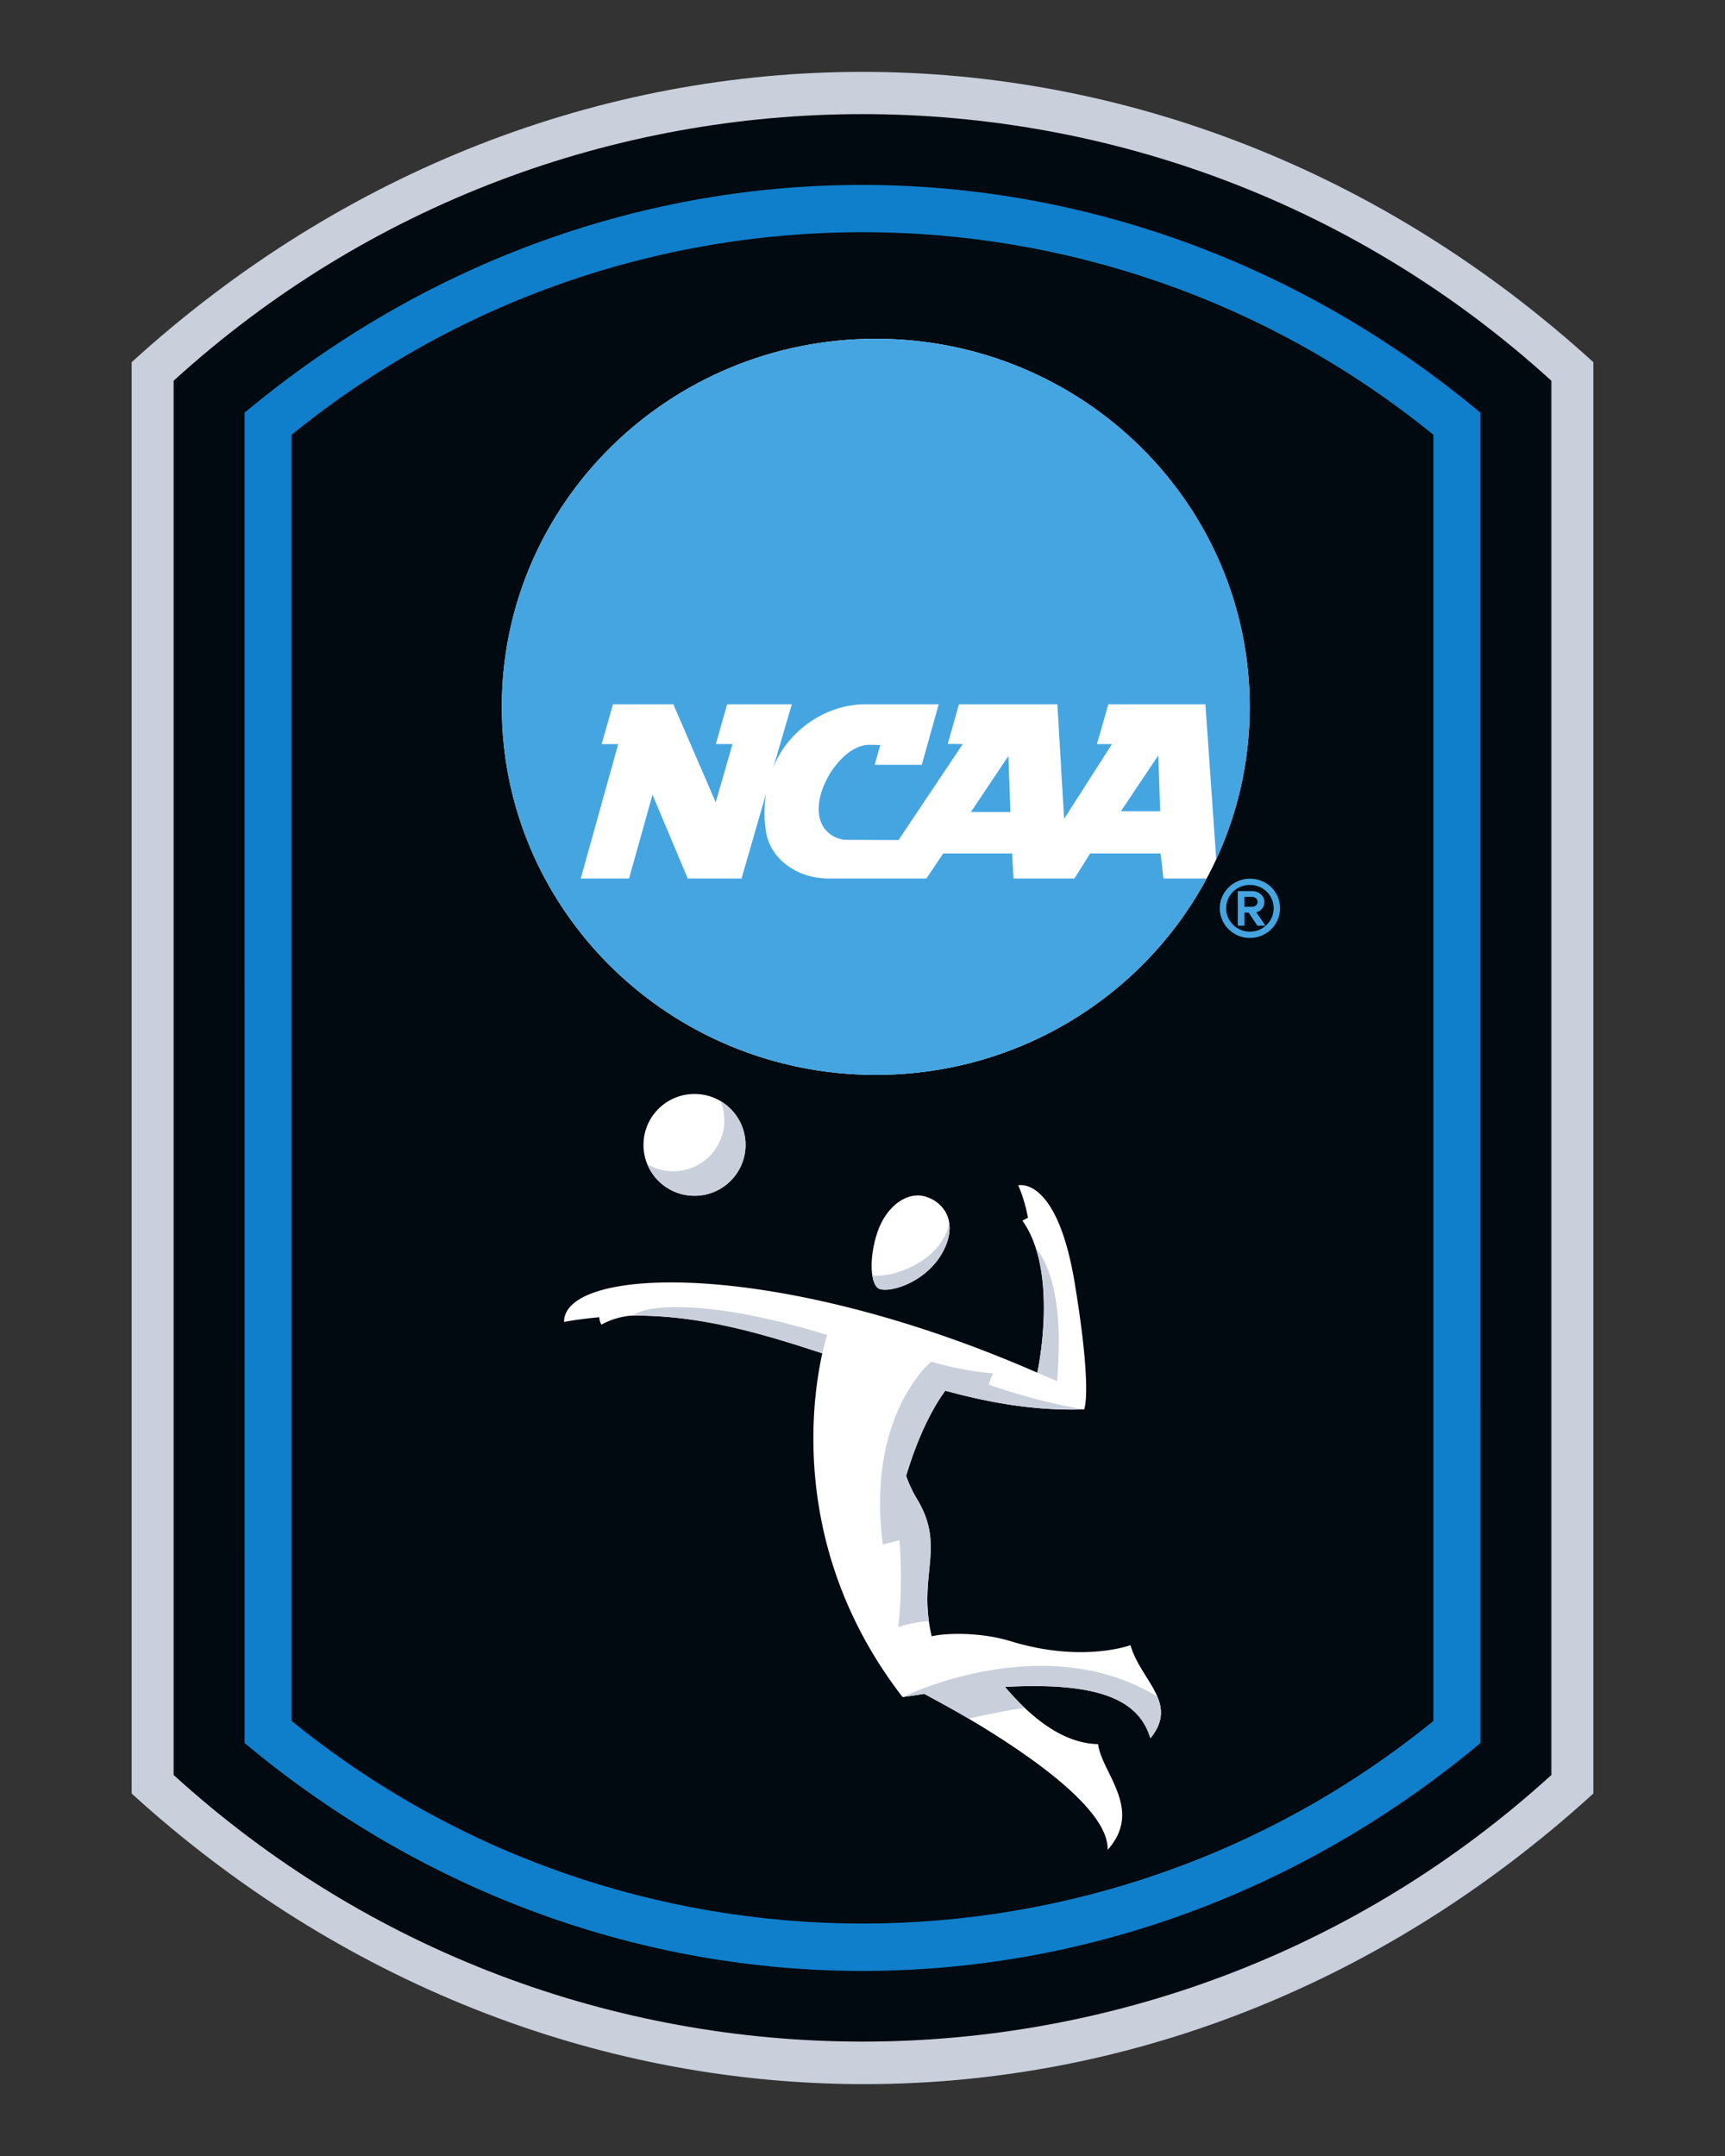 <svg width="288" height="360" xmlns="http://www.w3.org/2000/svg"><rect width="100%" height="100%" fill="#333333" stroke="none"/><path d="M21.978 60.479v238.996c69.281 63.092 171.251 66.29 244.043.001l.002-57.07V60.48C195.044-4.157 92.953-4.161 21.978 60.479" fill="#c9d0dc"/><path d="M259.012 63.576c-65.184-59.361-164.84-59.361-230.025 0v232.801c65.185 59.363 164.84 59.363 230.025.002l.001-.002V63.576h-.001" fill="#010a10"/><path d="M48.686 287.356c55.466 45.108 135.16 45.104 190.63 0l-.001-214.757C183.848 27.49 104.152 27.493 48.684 72.6zm-7.853 3.69L40.83 68.91c61.557-51.311 146.225-50.107 206.336-.002l.002 222.136c-60.778 50.74-145.558 50.74-206.336 0" fill="#107fcb"/><path d="M208.653 118.024c0 33.94-27.954 61.455-62.436 61.455s-62.436-27.515-62.436-61.455 27.954-61.455 62.436-61.455 62.436 27.515 62.436 61.455" fill="#fff"/><path d="M162.103 135.58h6.592l-.334-9.348zm25.042-.127h6.558l-.318-9.313zm7.096 11.244h7.214c-10.468 19.498-31.278 32.782-55.239 32.782-34.482 0-62.436-27.515-62.436-61.455s27.954-61.455 62.436-61.455c34.484 0 62.436 27.515 62.436 61.455 0 9.085-2.003 17.71-5.596 25.47l-1.805-25.9h-16.203l-1.91 6.649h2.515l-7.993 12.484-1.125-19.134h-16.428l-1.872 6.619 2.506.03-10.725 16.027-8.839-.038c-.924 0-4.498-.844-4.498-5.192 0-4.359 4.214-10.676 8.492-10.676l1.8.042-.939 3.298h7.867l2.825-10.11H144.6c-7.536 0-13.625 5.3-15.55 10.767l3.15-10.767h-10.792l-1.895 6.65 2.786-.007-2.807 9.733-7.076-16.376h-10.07l-1.895 6.65h2.766l-6.26 22.454h8.064s3.118-11.134 3.92-13.992c1.14 2.704 5.886 13.992 5.886 13.992h8.978l4.12-14.269a19.187 19.187 0 00-.013 6.545c.787 4.672 5.411 7.724 10.448 7.724h16.301l2.816-4.185h11.504l.234 4.185h10.164l2.629-4.185h11.767l.466 4.185M212.641 151.67c0 2.15-1.777 3.9-3.962 3.9-2.187 0-3.963-1.75-3.963-3.9 0-2.189 1.739-3.903 3.963-3.903 2.221 0 3.962 1.714 3.962 3.902m-3.962-4.946c-2.772 0-5.027 2.218-5.027 4.946 0 2.728 2.255 4.947 5.027 4.947 2.772 0 5.026-2.219 5.026-4.947 0-2.773-2.208-4.946-5.026-4.946" fill="#45a5e1"/><path d="M209.963 150.6c0 .483-.462.808-.892.808h-1.306v-1.661h1.306c.429 0 .892.325.892.853m1.13 0c0-1.119-1.049-1.81-2.022-1.81h-2.416v5.78h1.11v-2.182h.708l1.455 2.183h1.345l-1.525-2.242c.479-.12 1.345-.597 1.345-1.729" fill="#45a5e1"/><path d="M193.405 283.743c-1.03-2.845-3.67-5.55-4.664-9.043 0 0-8.028 3.019-19.992-.653-5.105-1.568-10.925-1.374-13.197-.822-2.428-10.294 2.46-14.808-2.47-22.957a20.104 20.104 0 01-1.797-3.832c2.324-7.755 5.026-12.172 6.54-14.224 7.388 2.02 14.983 3.386 23.179 3.123v.001s1.421-2.883-1.557-20.999c-2.98-18.116-9.454-16.416-9.454-16.416 1.067 2.282 1.639 5.4 1.639 5.4l-.93.5c6.175 8.647 2.483 25.384 2.483 25.384-43.912-19.213-79.078-17.708-79.01-8.481 2.001-.352 3.96-.607 5.883-.777.06.817.349 1.24.349 1.24s2.063-1.262 4.924-1.503c.12-.001.241-.005.36-.007 11.61-.082 21.569 3.007 31.6 6.295-1.85 8.29-5.21 33.325 13.398 57.393 0 0 1.502-.185 3.611-.532 2.063 1.104 5.053 2.734 7.508 4.187 9.544 5.65 23.383 15.044 23.113 21.868 6.004-6.737-.904-12.719-1.598-17.659-4.359-.096-8.44-2.478-12.119-5.94a43.695 43.695 0 01-3.405-3.617c16.24-.874 22.428 2.43 24.265 8.584 1.995-2.45 2.065-4.516 1.341-6.513" fill="#fff"/><path d="M192.064 290.256c1.995-2.45 2.065-4.516 1.341-6.513-.056-.154-.132-.304-.196-.457-19.009-11.58-42.52.08-42.52.08s1.502-.186 3.611-.533c2.039 1.091 4.983 2.696 7.421 4.136 4.35-.99 7.368-1.517 9.364-1.798a43.869 43.869 0 01-3.286-3.5c16.24-.873 22.428 2.43 24.265 8.585" fill="#c9d0dc"/><path d="M146.853 215.23c-1.509-.509-1.876-5.002-.366-9.467 1.508-4.467 5.041-6.886 8.074-5.951 3.032.936 5.27 4.1 3.147 8.637-2.54 5.432-8.825 7.463-10.855 6.78" fill="#fff"/><path d="M157.697 206.45c.414-.789.659-1.538.778-2.246.18 1.22-.018 2.645-.767 4.245-2.54 5.432-8.824 7.463-10.856 6.78-.599-.201-1.015-1.041-1.208-2.252 2.907.352 9.448-1.552 12.053-6.526" fill="#c9d0dc"/><path d="M107.456 190.536c-.35 4.683 3.17 8.76 7.864 9.11 4.692.349 8.78-3.165 9.13-7.847.35-4.682-3.172-8.76-7.864-9.108-4.693-.35-8.78 3.162-9.13 7.845" fill="#fff"/><path d="M120.911 187.7a8.455 8.455 0 00-.606-3.841 8.498 8.498 0 014.146 7.941c-.35 4.681-4.437 8.193-9.13 7.845a8.519 8.519 0 01-7.258-5.266 8.508 8.508 0 003.718 1.168c4.693.348 8.781-3.164 9.13-7.847M172.96 208.43l-.015.007c2.855 8.911.24 20.768.24 20.768 1.268.55 3.288 1.405 3.288 1.405 1.294-14.486-1.838-20.209-3.513-22.18M105.692 219.677c11.242-.08 21.834 3.106 31.6 6.292.285-1.208.564-2.237.805-3.058-18.823-5.862-30.158-5.246-32.405-3.234M147.392 257.903l2.797-.72c.458 6.796.13 11.597-.23 14.51 1.246-.426 2.949-.844 5.117-1.028-1.172-8.545 2.507-12.957-1.995-20.397a20.104 20.104 0 01-1.796-3.832c2.324-7.755 5.024-12.172 6.54-14.224 7.388 2.02 14.982 3.386 23.176 3.123-5.909-.967-11.488-2.596-15.916-4.132.29-1.138.748-1.875.748-1.875-5.956-.518-10.348-1.977-10.348-1.977s-10.91 8.906-8.093 30.552" fill="#c9d0dc"/></svg>